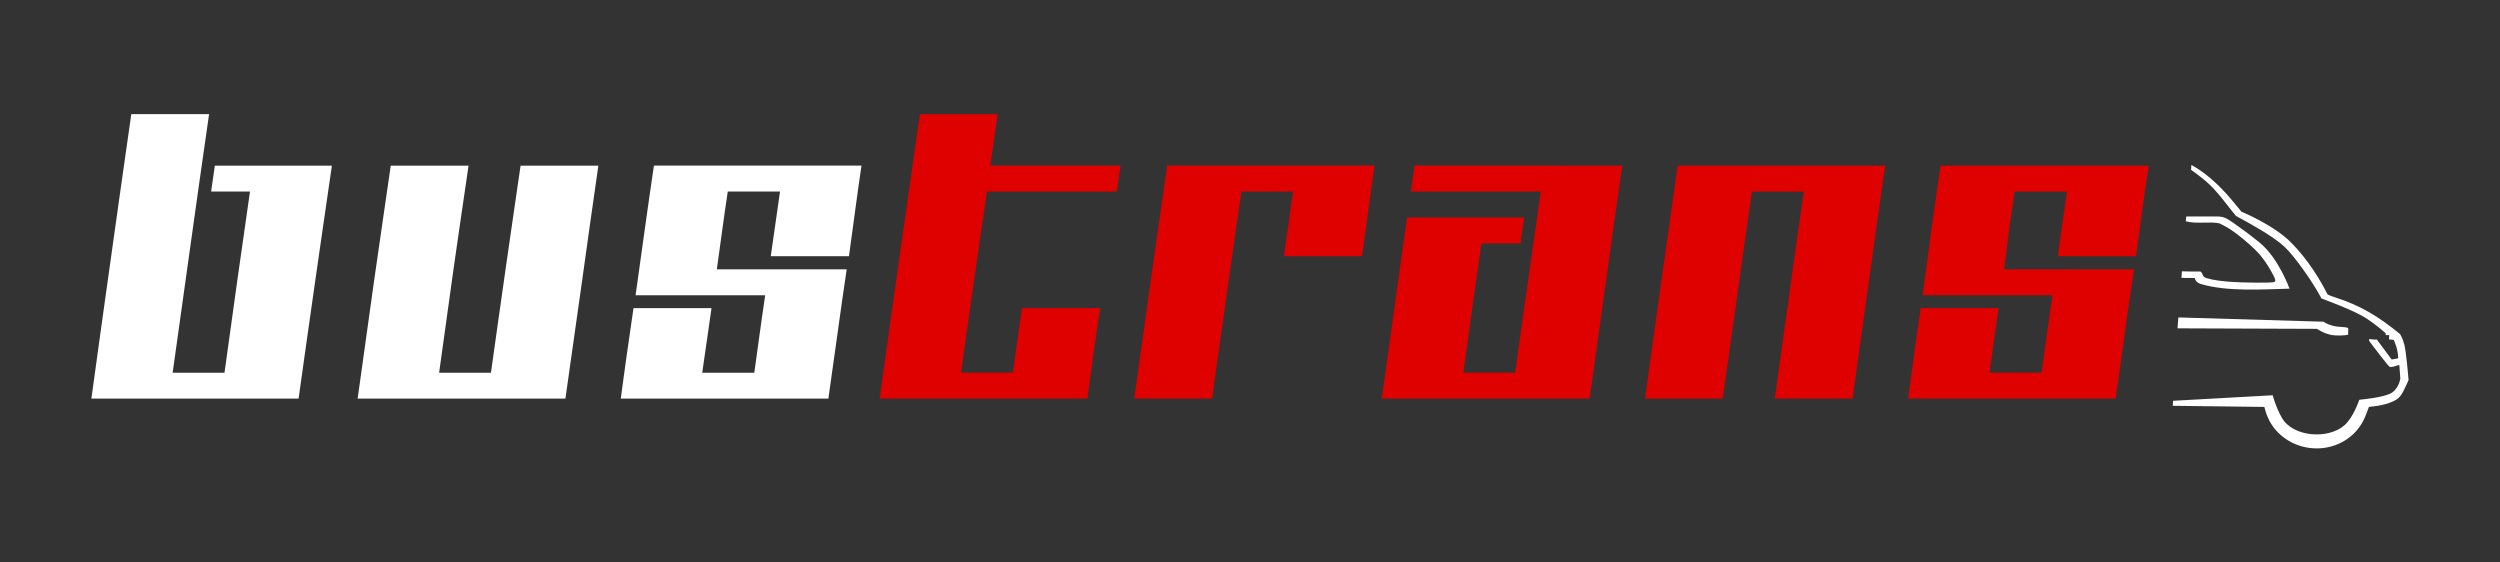 <?xml version="1.0" encoding="utf-8"?>
<!-- Generator: Adobe Illustrator 14.0.0, SVG Export Plug-In . SVG Version: 6.00 Build 43363)  -->
<!DOCTYPE svg PUBLIC "-//W3C//DTD SVG 1.1//EN" "http://www.w3.org/Graphics/SVG/1.1/DTD/svg11.dtd">
<svg version="1.1" id="Warstwa_1" xmlns="http://www.w3.org/2000/svg" xmlns:xlink="http://www.w3.org/1999/xlink" x="0px" y="0px"
	 width="200px" height="45px" viewBox="0 0 200 45" enable-background="new 0 0 200 45" xml:space="preserve">
<rect x="0" y="0" width="200" height="45" fill="#333333" stroke="none"/>
<path fill="#FFFFFF" d="M23.886,31.889c-5.548,0-11.063,0-16.575,0c0.511-3.788,1.053-7.581,1.581-11.377
	c0.528-3.793,1.069-7.59,1.612-11.383c2.075,0,4.147,0,6.223,0c-0.496,3.446-0.988,6.899-1.467,10.346
	c-0.478,3.45-0.97,6.901-1.448,10.345c1.386,0,2.767,0,4.148,0c0.329-2.416,0.669-4.831,1.005-7.245
	c0.337-2.416,0.69-4.832,1.034-7.25c-1.034,0-2.072,0-3.11,0c0.1-0.691,0.199-1.383,0.298-2.074c3.111,0,6.237,0,9.365,0
	c-0.442,3.107-0.914,6.217-1.349,9.324C24.767,25.68,24.313,28.79,23.886,31.889L23.886,31.889z M45.233,31.889
	c-5.547,0-11.094,0-16.622,0c0.428-3.099,0.864-6.209,1.3-9.314c0.436-3.107,0.906-6.217,1.349-9.323c2.076,0,4.148,0,6.224,0
	c-0.397,2.762-0.818,5.522-1.204,8.286c-0.386,2.761-0.772,5.521-1.151,8.282c1.382,0,2.767,0,4.146,0
	c0.38-2.762,0.784-5.521,1.17-8.282c0.386-2.763,0.808-5.523,1.201-8.286c2.076,0,4.147,0,6.223,0
	c-0.445,3.106-0.89,6.216-1.317,9.323C46.123,25.68,45.663,28.79,45.233,31.889L45.233,31.889z M66.27,31.889
	c-5.547,0-11.076,0-16.608,0c0.165-1.201,0.322-2.413,0.496-3.617c0.173-1.208,0.343-2.416,0.523-3.624c2.058,0,4.148,0,6.241,0
	c-0.248,1.727-0.496,3.446-0.743,5.168c1.385,0,2.766,0,4.165,0c0.131-1.029,0.298-2.063,0.428-3.096
	c0.132-1.03,0.298-2.061,0.443-3.098c-3.472,0-6.929,0-10.368,0c0.23-1.728,0.493-3.454,0.723-5.183
	c0.231-1.728,0.496-3.459,0.744-5.189c5.529,0,11.059,0,16.605,0c-0.181,1.207-0.345,2.419-0.51,3.627
	c-0.163,1.208-0.33,2.416-0.492,3.621c-2.091,0-4.184,0-6.256,0c0.247-1.723,0.492-3.447,0.74-5.173c-1.399,0-2.798,0-4.18,0
	c-0.148,1.039-0.315,2.077-0.446,3.114c-0.132,1.034-0.294,2.072-0.429,3.11c3.457,0,6.914,0,10.389,0
	c-0.247,1.724-0.514,3.452-0.739,5.17C66.766,28.444,66.5,30.171,66.27,31.889L66.27,31.889z"/>
<path fill="#DF0000" d="M86.994,31.889c-5.55,0-11.094,0-16.626,0c0.527-3.792,1.062-7.583,1.598-11.377
	c0.535-3.793,1.088-7.586,1.629-11.383c2.076,0,4.148,0,6.224,0c-0.198,1.377-0.396,2.752-0.596,4.121c3.476,0,6.946,0,10.421,0
	c-0.099,0.695-0.198,1.386-0.298,2.076c-3.471,0-6.928,0-10.384,0c-0.348,2.417-0.716,4.833-1.056,7.249
	c-0.337,2.41-0.691,4.829-1.021,7.241c1.367,0,2.766,0,4.148,0c0.229-1.721,0.478-3.445,0.726-5.167
	c2.072-0.005,4.164-0.005,6.256-0.005c-0.182,1.209-0.365,2.42-0.528,3.624C87.319,29.476,87.157,30.686,86.994,31.889
	L86.994,31.889z M108.965,20.498c-2.088,0-4.18,0-6.256,0c0.248-1.723,0.496-3.447,0.739-5.173c-1.381,0-2.762,0-4.13,0
	c-0.394,2.76-0.808,5.523-1.183,8.281c-0.379,2.763-0.794,5.521-1.169,8.282c-2.075,0-4.147,0-6.224,0
	c0.43-3.104,0.873-6.213,1.301-9.314c0.429-3.107,0.889-6.217,1.336-9.324c5.528,0,11.044,0,16.589,0
	c-0.18,1.208-0.348,2.419-0.508,3.628C109.295,18.085,109.131,19.293,108.965,20.498L108.965,20.498z M127.172,31.889
	c-5.547,0-11.096,0-16.627,0c0.33-2.413,0.676-4.829,1.006-7.245c0.328-2.416,0.674-4.826,1.02-7.243c3.109,0,6.221,0,9.363,0
	c-0.098,0.69-0.194,1.384-0.295,2.072c-1.035,0-2.09,0-3.127,0c-0.23,1.725-0.493,3.45-0.725,5.174
	c-0.229,1.723-0.492,3.446-0.722,5.168c1.381,0,2.763,0,4.147,0c0.324-2.416,0.689-4.828,1.02-7.243s0.689-4.831,1.033-7.248
	c-3.489,0-6.944,0-10.396,0c0.094-0.69,0.193-1.381,0.293-2.076c5.531,0,11.079,0.004,16.625,0.004
	c-0.447,3.106-0.89,6.212-1.316,9.319C128.043,25.677,127.598,28.785,127.172,31.889L127.172,31.889z M148.209,31.889
	c-2.078,0-4.149,0-6.228,0c0.381-2.76,0.774-5.522,1.153-8.282c0.377-2.758,0.775-5.517,1.168-8.28c-1.383,0-2.766,0-4.146,0
	c-0.395,2.763-0.789,5.522-1.169,8.28c-0.379,2.76-0.79,5.521-1.169,8.282c-2.072,0-4.146,0-6.221,0
	c0.429-3.103,0.871-6.212,1.301-9.314c0.428-3.107,0.891-6.213,1.316-9.319c5.529,0,11.058,0,16.604,0
	c-0.439,3.106-0.895,6.215-1.313,9.319C149.086,25.677,148.629,28.785,148.209,31.889L148.209,31.889z M169.256,31.889
	c-5.545,0-11.076,0-16.606,0c0.165-1.203,0.328-2.417,0.493-3.621c0.162-1.208,0.33-2.415,0.511-3.623c2.073,0,4.147,0,6.239,0
	c-0.247,1.726-0.497,3.447-0.729,5.171c1.387,0,2.766,0,4.166,0c0.131-1.029,0.297-2.063,0.428-3.095
	c0.131-1.031,0.3-2.065,0.445-3.103c-3.474,0-6.93,0-10.388,0c0.229-1.724,0.462-3.45,0.69-5.179
	c0.229-1.725,0.496-3.456,0.74-5.185c5.533,0,11.094,0,16.657,0c-0.198,1.208-0.36,2.42-0.526,3.627
	c-0.16,1.205-0.33,2.412-0.492,3.617c-2.092,0-4.18,0-6.256,0c0.229-1.718,0.479-3.446,0.727-5.171c-1.398,0-2.785,0-4.184,0
	c-0.146,1.038-0.313,2.079-0.442,3.112c-0.13,1.034-0.263,2.073-0.397,3.11c3.459,0,6.914,0,10.391,0
	c-0.25,1.725-0.516,3.448-0.743,5.171C169.75,28.441,169.486,30.168,169.256,31.889L169.256,31.889z"/>
<g>
	<path fill="#FFFFFF" d="M175.285,13.583c0.327,0.231,0.691,0.506,1.076,0.822c1.01,0.824,1.821,2.054,2.521,2.874
		c0,0,0.099,0.052,0.265,0.144c0.726,0.398,2.682,1.445,3.619,2.324c0.828,0.78,2.301,2.881,2.952,4.132
		c0,0,2.553,0.923,3.529,1.553c0.975,0.632,1.62,1.244,1.62,1.244l-0.014,0.126l0.287,0.01l-0.019,0.34l0.377,0.037
		c0,0,0.072,0.119,0.208,0.539c0.134,0.42,0.154,0.932,0.154,0.932l-0.527,0.104l-1.187-1.605c0,0-0.089,0.024-0.343-0.007
		c-0.255-0.032-0.405-0.069-0.166,0.263c0.114,0.16,1.454,1.925,1.545,1.938c0.09,0.017,0.407-0.034,0.496-0.08
		c0.088-0.043,0.269-0.073,0.269-0.073l0.08,1.1c0,0-0.142,0.904-0.856,1.211c-0.712,0.308-2.156,0.439-2.255,0.45
		c-0.101,0.013-0.176,0.026-0.176,0.026s-0.459,1.402-1.191,2.04c-1.31,1.142-4.119,0.934-4.998-0.6
		c-0.479-0.836-0.737-1.806-0.737-1.806l-7.965,0.442l-0.031,0.401l7.332,0.089c0.033,0,0.154,1.221,1.275,2.219
		c2.035,1.81,5.335,1.343,6.625-1.088c0.189-0.354,0.315-0.747,0.459-1.121c0.018-0.047,1.288-0.045,2.188-0.588
		c0.468-0.281,0.671-0.894,0.989-1.571c0,0-0.186-2.285-0.345-2.861c-0.162-0.579-0.345-0.824-0.345-0.824
		c-1.712-1.39-3.097-2.264-5.265-2.956c-0.297-0.093-0.527-0.21-0.527-0.21c-0.956-1.909-2.157-3.445-3.151-4.373
		c-0.98-0.911-2.612-1.761-3.72-2.238c-0.052-0.025-0.078-0.084-0.112-0.125c-0.466-0.559-1.029-1.272-1.678-1.908
		c-0.456-0.448-0.836-0.77-1.252-1.082c-0.296-0.22-0.609-0.428-0.979-0.632L175.285,13.583z"/>
	<path fill="#FFFFFF" d="M174.201,26.266l11.156,0.042c0,0,0.688,0.487,1.452,0.525c0.767,0.04,1.041-0.063,1.041-0.063l0.012-0.486
		c0.003-0.12-0.447-0.114-0.866-0.154c-0.477-0.049-0.941-0.255-1.112-0.393l-11.615-0.342L174.201,26.266z"/>
	<path fill="#FFFFFF" d="M174.515,22.23l1.072,0.009c0,0,0,0.348,0.53,0.498c2.112,0.603,4.852,0.413,7.043,0.355
		c0,0-0.87-2.463-2.423-3.711c-0.776-0.625-1.483-1.141-1.993-1.5c-0.388-0.273-0.582-0.385-0.755-0.457
		c-0.177-0.071-0.336-0.109-0.771-0.109c-0.794,0-2.024,0.011-2.323,0.005l-0.03,0.384c0.868,0.237,1.975-0.014,2.724,0.172
		c0.151,0.036-0.298-0.125,0.366,0.197c0.663,0.322,1.894,1.325,2.595,2.045c0.7,0.718,1.194,1.665,1.323,1.911
		c0.134,0.248,0.154,0.417,0.154,0.417s0,0.094-0.154,0.132c-0.185,0.046-2.136,0.067-3.665-0.05
		c-0.982-0.077-1.761-0.253-1.88-0.372c-0.157-0.157-0.163-0.442-0.323-0.431c-0.165,0.012-0.881-0.004-1.452-0.02L174.515,22.23z"
		/>
</g>
</svg>
